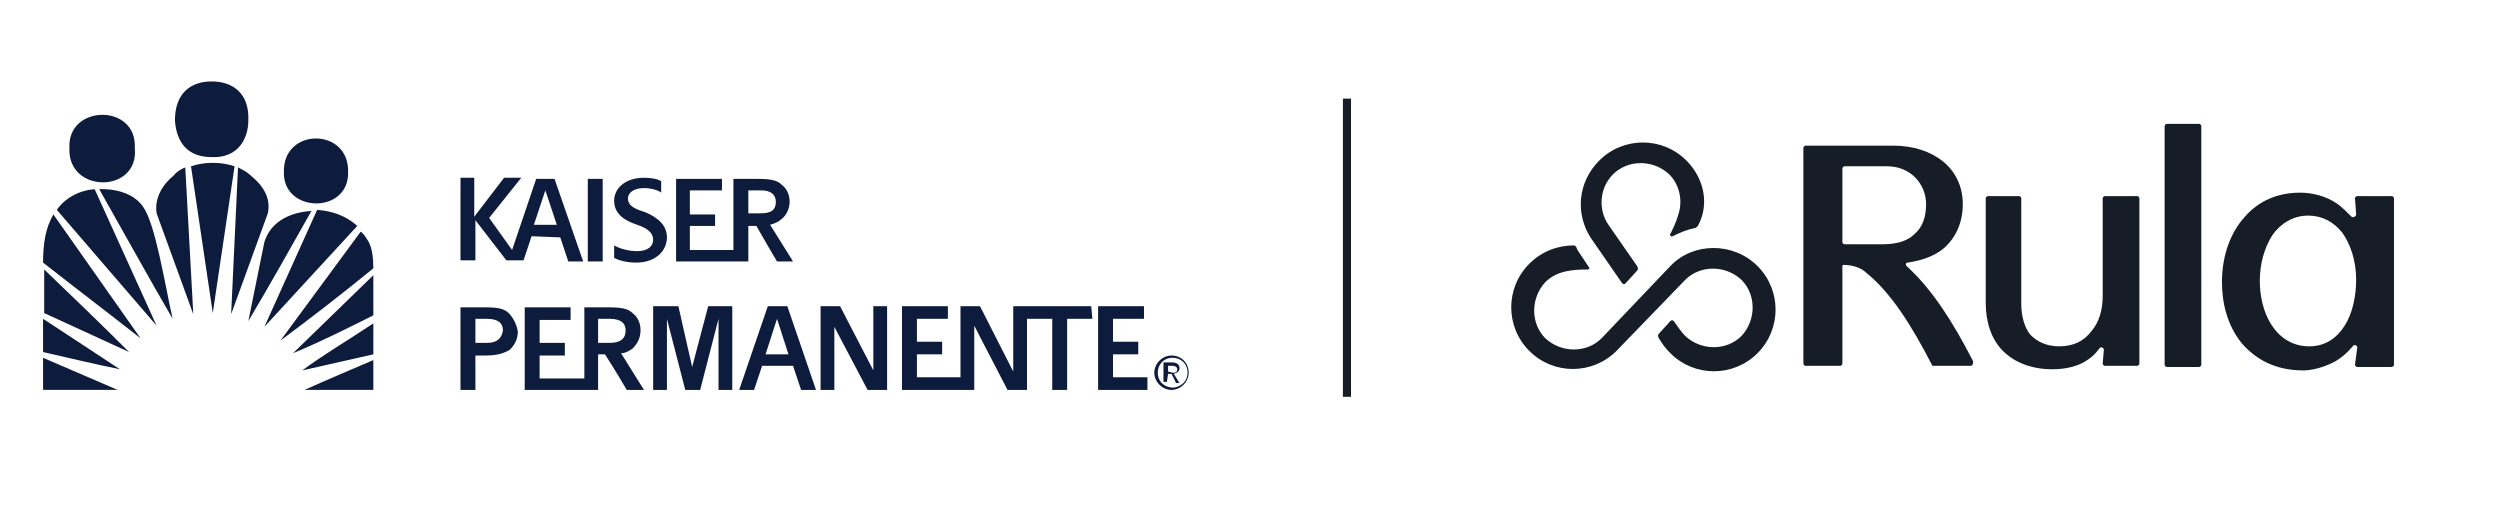 <svg xmlns="http://www.w3.org/2000/svg" width="218" height="44" viewBox="0 0 218 44" fill="none"><path d="M117.455 8.6V34.6" stroke="#161D26" stroke-width="0.708" stroke-miterlimit="10"></path><path fill-rule="evenodd" clip-rule="evenodd" d="M147.055 14C144.955 11.9 141.555 11.9 139.455 14C137.555 15.9 137.355 18.7 138.755 20.8L141.455 24.7C141.555 24.8 141.655 24.8 141.755 24.7L142.755 23.6C142.855 23.5 142.855 23.4 142.755 23.2L140.255 19.6C139.355 18.3 139.455 16.4 140.655 15.2C141.955 13.9 144.155 13.9 145.555 15.2C146.455 16.1 146.755 17.5 146.355 18.7C146.155 19.4 145.855 20 145.655 20.4C145.555 20.5 145.755 20.7 145.855 20.6C146.455 20.3 147.155 20 147.755 19.9C147.855 19.9 147.955 19.8 148.055 19.7C149.055 17.9 148.655 15.6 147.055 14ZM137.255 21.4C135.855 21.4 134.455 21.9 133.355 23C131.255 25.1 131.255 28.5 133.355 30.6C135.455 32.7 138.855 32.7 140.955 30.6L146.955 24.4C148.255 23.1 150.455 23.1 151.855 24.4C153.155 25.7 153.155 27.9 151.855 29.3C150.555 30.6 148.355 30.6 146.955 29.3C146.555 28.9 146.255 28.4 145.955 28C145.855 27.9 145.755 27.9 145.655 28L144.655 29.1C144.555 29.2 144.555 29.3 144.655 29.5C144.955 30 145.255 30.4 145.655 30.8C147.755 32.9 151.155 32.9 153.255 30.8C155.355 28.7 155.355 25.3 153.255 23.2C151.155 21.1 147.655 21.1 145.655 23.2L139.655 29.5C138.355 30.8 136.155 30.8 134.755 29.5C133.455 28.2 133.455 26 134.755 24.6C135.755 23.6 137.155 23.5 138.455 23.5C138.555 23.5 138.655 23.4 138.555 23.3L137.555 21.8C137.455 21.5 137.355 21.4 137.255 21.4Z" fill="#161D26"></path><path fill-rule="evenodd" clip-rule="evenodd" d="M200.555 16.8C198.655 16.8 196.955 17.5 195.755 18.9C194.555 20.2 193.755 22.2 193.755 24.6C193.755 26.5 194.255 28.4 195.455 29.9C196.655 31.3 198.355 32.3 200.855 32.3C201.455 32.3 202.555 32.1 203.655 31.5C204.155 31.2 204.655 30.8 205.155 30.2C205.255 30 205.555 30.1 205.555 30.3L205.355 31.8C205.355 31.9 205.455 32 205.555 32H208.555C208.655 32 208.755 31.9 208.755 31.8V17.3C208.755 17.2 208.655 17.1 208.555 17.1H205.555C205.455 17.1 205.355 17.2 205.355 17.3L205.455 18.7C205.455 18.9 205.155 19 205.055 18.9C204.655 18.5 204.255 18.1 203.855 17.8C202.855 17.1 201.655 16.8 200.555 16.8ZM197.055 24.5C197.055 23 197.455 21.6 198.155 20.5C198.855 19.5 199.955 18.8 201.255 18.8C202.455 18.8 203.455 19.3 204.255 20.3C204.955 21.3 205.455 22.7 205.455 24.4C205.455 25.8 205.155 27.3 204.455 28.4C203.755 29.5 202.755 30.2 201.355 30.2C199.855 30.2 198.755 29.4 198.055 28.3C197.355 27.2 197.055 25.8 197.055 24.5Z" fill="#161D26"></path><path d="M188.955 10.8C188.855 10.8 188.755 10.9 188.755 11V31.8C188.755 31.9 188.855 32 188.955 32H191.755C191.855 32 191.955 31.9 191.955 31.8V11C191.955 10.9 191.855 10.8 191.755 10.8H188.955Z" fill="#161D26"></path><path d="M173.355 17.1C173.255 17.1 173.155 17.2 173.155 17.3V26.4C173.155 28.1 173.655 29.6 174.655 30.6C175.655 31.6 177.155 32.2 178.955 32.2C180.255 32.2 181.355 31.9 182.155 31.3C182.455 31.1 182.755 30.8 183.055 30.4C183.155 30.2 183.455 30.3 183.455 30.5L183.355 31.7C183.355 31.8 183.455 31.9 183.555 31.9H186.355C186.455 31.9 186.555 31.8 186.555 31.7V17.3C186.555 17.2 186.455 17.1 186.355 17.1H183.555C183.455 17.1 183.355 17.2 183.355 17.3V25.8C183.355 27 183.055 28.1 182.355 28.9C181.755 29.7 180.855 30.2 179.555 30.2C178.455 30.2 177.655 29.8 177.055 29.2C176.555 28.6 176.255 27.6 176.255 26.5V17.3C176.255 17.2 176.155 17.1 176.055 17.1H173.355Z" fill="#161D26"></path><path fill-rule="evenodd" clip-rule="evenodd" d="M157.455 12.7C157.355 12.7 157.255 12.8 157.255 12.9V31.7C157.255 31.8 157.355 31.9 157.455 31.9H160.455C160.555 31.9 160.655 31.8 160.655 31.7V23.2C160.655 23.1 160.755 23.1 160.755 23.1C161.455 23.1 162.255 23.3 162.755 23.8C164.855 25.5 166.655 28.3 168.455 31.8C168.455 31.9 168.555 31.9 168.655 31.9H171.855C171.955 31.9 172.055 31.8 172.055 31.6V31.5C170.255 28 168.455 25.2 166.255 23.2C166.155 23.1 166.155 22.9 166.355 22.9C167.655 22.7 168.755 22.3 169.555 21.6C170.555 20.7 171.155 19.4 171.155 17.8C171.155 16.3 170.555 15 169.455 14.1C168.355 13.2 166.855 12.7 165.055 12.7H157.455ZM160.655 14.7C160.655 14.6 160.755 14.5 160.855 14.5H164.555C166.655 14.5 167.955 16.1 167.955 17.8C167.955 18.9 167.655 19.8 166.955 20.4C166.355 21 165.455 21.3 164.155 21.3H160.855C160.755 21.3 160.655 21.2 160.655 21.1V14.7Z" fill="#161D26"></path><path fill-rule="evenodd" clip-rule="evenodd" d="M21.855 15.299C21.555 14.999 21.155 14.799 20.755 14.599L20.155 27.399L23.355 18.599C23.655 17.199 22.855 16.099 21.855 15.299ZM16.655 14.499L18.555 27.299L20.455 14.499C19.255 14.099 17.855 14.099 16.655 14.499ZM15.155 15.299C14.155 16.099 13.455 17.299 13.655 18.599L16.855 27.399L16.155 14.599C15.855 14.699 15.355 14.999 15.155 15.299ZM8.655 16.499C10.755 20.199 12.955 24.199 15.055 27.799C14.355 24.699 13.555 19.499 12.455 17.999C11.255 16.299 8.655 16.499 8.655 16.499ZM4.955 18.299L13.655 28.399L8.255 16.499C6.855 16.599 5.655 17.299 4.955 18.299ZM23.055 21.099L21.655 27.999C23.555 24.799 25.355 21.599 27.155 18.399C25.455 18.499 23.655 19.199 23.055 21.099ZM27.655 18.299L23.055 28.499L31.155 19.699C30.155 18.799 28.955 18.399 27.655 18.299ZM3.755 22.899C6.555 25.099 9.455 27.299 12.255 29.499L4.655 18.699C3.955 19.899 3.755 21.299 3.755 22.899ZM32.155 21.099C31.955 20.799 31.755 20.399 31.455 20.199L24.455 29.699C27.155 27.699 29.855 25.599 32.555 23.399C32.555 22.499 32.455 21.699 32.155 21.099ZM3.855 27.299L11.255 30.699C8.755 28.199 6.355 25.899 3.855 23.499V27.299ZM32.555 27.499V23.999L25.555 30.799C27.955 29.799 30.155 28.699 32.555 27.499ZM3.755 30.699C5.955 31.199 8.455 31.799 10.455 32.199L3.755 27.799V30.699ZM32.555 30.899V28.199C30.455 29.599 28.255 30.899 26.355 32.299L32.555 30.899ZM3.755 33.999H10.255L3.755 31.199V33.999ZM32.555 33.999V31.399C30.455 32.299 28.555 33.099 26.555 33.999H32.555Z" fill="#0D1C3D"></path><path fill-rule="evenodd" clip-rule="evenodd" d="M30.355 15C30.455 11.1 24.655 11.1 24.755 15C24.655 18.6 30.455 18.7 30.355 15ZM11.755 12.9C11.955 9 5.855 9.1 6.055 12.9C5.855 16.9 12.155 16.9 11.755 12.9ZM18.455 13.7C20.755 13.8 21.655 12.1 21.655 10.5C21.755 8.1 20.255 7.1 18.455 7.1C16.655 7.1 15.255 8.1 15.255 10.5C15.355 11.9 15.955 13.7 18.455 13.7ZM51.255 22.8H52.555V15.6H51.255V22.8ZM48.855 20.7L49.555 22.8H50.855L48.355 15.6H46.755L44.655 21.8L42.655 19L45.455 15.5H43.955L41.355 18.9V15.5H40.155V22.7H41.455V19.2L44.155 22.7H45.655L46.355 20.6L48.855 20.7ZM47.555 16.6L48.555 19.6H46.555L47.555 16.6ZM60.355 32L59.155 26.7H56.955V34H58.155V27.8L59.755 34H61.055L62.655 27.8V34H63.855V26.7H61.755L60.355 32ZM66.955 26.7L64.455 34H65.755L66.455 31.9H69.155L69.855 34H71.155L68.655 26.7H66.955ZM66.755 30.9L67.755 27.8L68.755 30.9H66.755ZM76.155 32.3L73.255 26.7H71.555V34H72.755V28.5L75.655 34H77.355V26.7H76.155V32.3ZM100.055 32.9H97.055V30.9H99.255V29.8H97.055V27.8H99.755V26.7H95.755V34H100.055V32.9ZM88.555 26.7H88.355V32.4L85.455 26.7H83.755V32.9H79.955V30.9H82.155V29.8H79.955V27.8H82.655V26.7H78.655V34H84.955V28.4L87.855 34H89.555V27.8H91.755V34H93.055V27.8H95.255L95.155 26.7H88.555ZM55.155 30.4C55.555 30 55.855 29.5 55.855 28.8C55.855 28.1 55.555 27.6 55.155 27.3C54.755 26.9 54.155 26.8 53.055 26.8H50.955V33H47.055V31H49.255V29.9H47.055V27.9H49.755V26.8H45.755V34H52.155V30.9H52.755C53.355 31.8 54.655 34 54.655 34H56.155L54.155 30.8C54.555 30.8 54.855 30.6 55.155 30.4ZM52.155 29.9V27.8H53.155C54.155 27.8 54.555 28.2 54.555 28.8C54.555 29.5 54.155 29.9 53.155 29.9H52.155ZM65.255 19.7H65.955C66.455 20.6 67.755 22.8 67.755 22.8H69.155L67.155 19.6C67.555 19.5 67.955 19.3 68.155 19.1C68.555 18.8 68.855 18.2 68.855 17.6C68.855 16.9 68.555 16.4 68.155 16.1C67.755 15.7 67.155 15.6 66.055 15.6H63.955V21.8H60.155V19.7H62.355V18.7H60.155V16.6H62.955V15.6H58.955V22.8H65.255V19.7ZM65.255 18.6V16.6H66.355C67.255 16.6 67.655 17 67.655 17.6C67.655 18.3 67.255 18.6 66.355 18.6H65.255ZM44.355 27.3C43.955 26.9 43.355 26.8 42.255 26.8H40.155V34H41.455V31H42.355C43.355 31 43.955 30.8 44.455 30.5C44.855 30.1 45.155 29.6 45.155 28.9C45.055 28.3 44.755 27.7 44.355 27.3ZM42.455 29.9H41.455V27.8H42.455C43.455 27.8 43.855 28.2 43.855 28.8C43.755 29.5 43.355 29.9 42.455 29.9ZM58.155 20.7C58.155 19.7 57.455 19 56.255 18.5C55.255 18.2 54.755 17.9 54.755 17.3C54.755 16.9 55.155 16.4 56.155 16.4C56.755 16.4 57.455 16.6 57.655 16.8V15.8C57.355 15.6 56.755 15.5 56.155 15.5C54.555 15.5 53.555 16.4 53.555 17.5C53.555 18.6 54.355 19.2 55.555 19.6C56.455 19.9 56.955 20.3 56.955 20.9C56.955 21.5 56.455 21.9 55.555 21.9C54.855 21.9 54.055 21.7 53.555 21.4V22.5C53.955 22.7 54.655 22.9 55.455 22.9C57.255 22.9 58.155 21.8 58.155 20.7ZM100.955 32.5C100.955 31.8 101.455 31.2 102.255 31.2C102.955 31.2 103.555 31.7 103.555 32.5C103.555 33.2 103.055 33.7 102.355 33.8C101.455 33.8 100.955 33.2 100.955 32.5ZM102.155 34C102.955 34 103.655 33.3 103.655 32.5C103.655 31.7 103.055 31 102.155 31C101.355 31 100.655 31.7 100.655 32.5C100.655 33.3 101.355 34 102.155 34ZM101.855 32.6H102.155L102.555 33.4H102.855L102.355 32.6C102.655 32.5 102.855 32.4 102.855 32.1C102.855 31.8 102.655 31.6 102.155 31.6H101.455V33.3H101.755L101.855 32.6ZM101.855 32.4V31.9H102.255C102.455 31.9 102.655 32 102.655 32.2C102.655 32.5 102.455 32.5 102.255 32.5L101.855 32.4Z" fill="#0D1C3D"></path></svg>